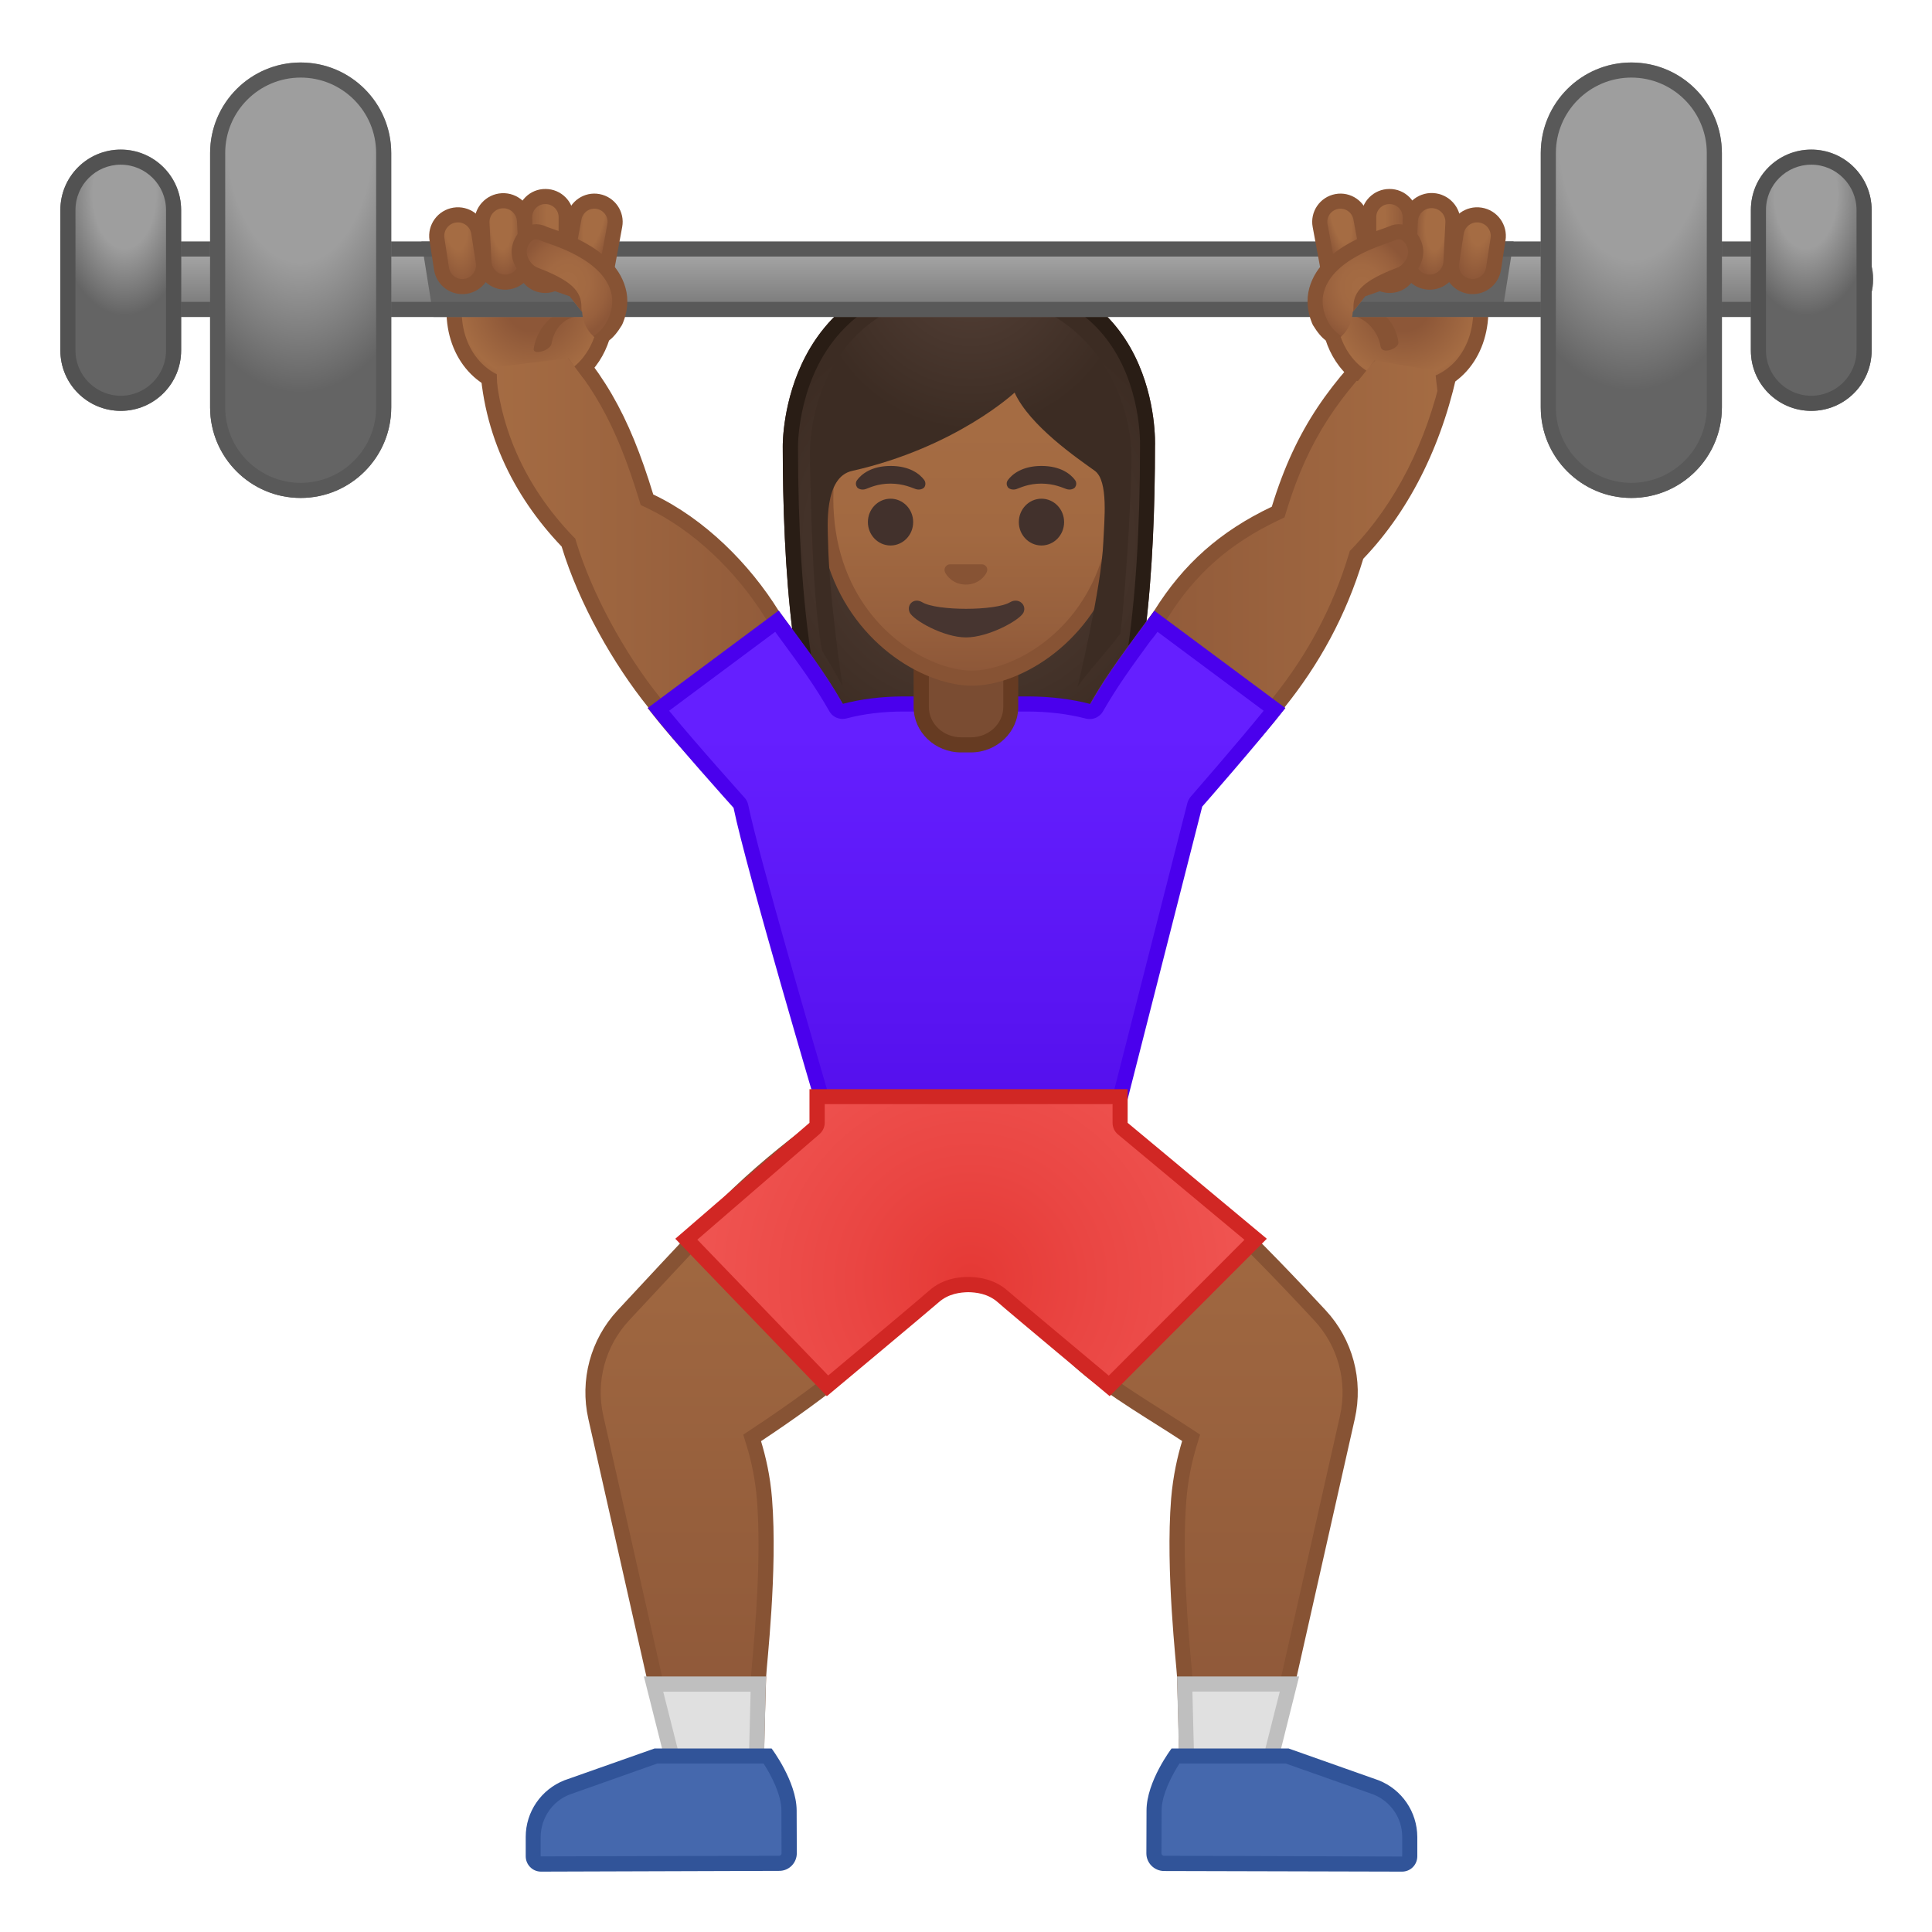 <svg enable-background="new 0 0 128 128" viewBox="0 0 128 128" xmlns="http://www.w3.org/2000/svg" xmlns:xlink="http://www.w3.org/1999/xlink"><radialGradient id="ab" cx="64.275" cy="13.502" r="15.108" gradientUnits="userSpaceOnUse"><stop stop-color="#6D4C41" offset="0"/><stop stop-color="#543930" offset="1"/></radialGradient><path d="m64.37 17.72c-12.61 0-12.51 11.66-12.51 11.85 0 7.55 0.58 18.22 3.6 22.42 1.2 1.66 3.51 1.76 3.51 1.76l5.22-0.01 5.22 0.01s2.32-0.09 3.51-1.76c3.02-4.2 3.6-14.86 3.6-22.42 0.01-0.19 0.46-11.85-12.15-11.85z" fill="url(#ab)"/><radialGradient id="q" cx="64.195" cy="35.725" r="14.943" gradientUnits="userSpaceOnUse"><stop stop-color="#554138" offset="0"/><stop stop-color="#3C2C23" offset="1"/></radialGradient><path d="m58.97 53.23s-2.07-0.11-3.11-1.55c-2.26-3.14-3.5-11-3.5-22.12 0-0.51 0.08-5.03 3.27-8.22 2.07-2.07 5.01-3.12 8.74-3.12 3.7 0 6.6 1.03 8.6 3.08 3.01 3.07 3.08 7.4 3.06 8.24 0 11.16-1.25 19.01-3.5 22.15-1 1.39-2.98 1.54-3.12 1.55l-5.21-0.01h-5.23z" fill="url(#q)"/><path d="m64.37 18.72c3.56 0 6.34 0.98 8.24 2.93 2.93 2.99 2.93 7.39 2.92 7.92 0 11.02-1.21 18.78-3.41 21.83-0.89 1.24-2.73 1.34-2.7 1.34l-5.22-0.01-5.17 0.01c-0.02 0-1.86-0.11-2.75-1.34-2.2-3.05-3.41-10.81-3.41-21.84 0-0.19 0.02-4.76 3.12-7.86 1.96-1.98 4.78-2.98 8.38-2.98m0-1c-12.61 0-12.51 11.66-12.51 11.85 0 7.55 0.58 18.22 3.6 22.42 1.2 1.66 3.51 1.76 3.51 1.76l5.22-0.01 5.22 0.01s2.32-0.09 3.51-1.76c3.02-4.2 3.6-14.86 3.6-22.42 0.01-0.19 0.46-11.85-12.15-11.85z" fill="#291D15"/><circle cx="76.01" cy="50.39" r="3.74" fill="#FBC11B"/><linearGradient id="c" x1="71.691" x2="96.122" y1="38.194" y2="38.194" gradientUnits="userSpaceOnUse"><stop stop-color="#8D5738" offset="0"/><stop stop-color="#A56C43" offset="1"/></linearGradient><path d="m75.85 54.07c-0.64 0-1.33-0.29-2.17-0.91-1.88-1.38-2.5-3.51-1.55-5.31 1.19-2.25 2.25-3.69 3.72-5.69 0.24-0.32 0.49-0.66 0.75-1.02l0.03 0.02 0.28-0.44c1.9-3.04 4.24-5.11 7.58-6.7l0.2-0.09 0.06-0.21c1.56-5.1 3.74-7.98 7.19-11.4l4.19 2.03c-1.03 4.94-3.16 9.2-6.16 12.34l-0.08 0.09-0.04 0.11c-1.08 3.57-2.76 6.73-5.13 9.68l-0.33 0.41 0.05 0.02c-1.78 2.23-4.36 5.03-6.22 6.09-1.04 0.7-1.72 0.98-2.37 0.98z" fill="url(#c)"/><path d="m92.03 22.92 3.52 1.7c-1.04 4.69-3.09 8.72-5.95 11.71l-0.17 0.17-0.07 0.23c-1.06 3.5-2.71 6.61-5.04 9.51l-0.65 0.81 0.05 0.04c-1.73 2.12-4.06 4.6-5.75 5.56l-0.06 0.04c-0.92 0.62-1.52 0.88-2.06 0.88-0.53 0-1.12-0.26-1.88-0.81-1.69-1.24-2.24-3.08-1.4-4.68 1.17-2.22 2.22-3.65 3.68-5.63 0.14-0.19 0.29-0.39 0.43-0.59l0.07 0.05 0.58-0.92c1.84-2.96 4.12-4.97 7.37-6.52l0.4-0.19 0.13-0.42c1.48-4.87 3.56-7.69 6.8-10.94m-0.2-1.21c-3.63 3.56-5.94 6.54-7.57 11.86-3.43 1.63-5.86 3.8-7.79 6.89-2.04 2.81-3.32 4.37-4.79 7.16-1.11 2.12-0.31 4.48 1.7 5.95 0.95 0.7 1.72 1 2.47 1 0.84 0 1.64-0.39 2.62-1.05 2.07-1.18 4.88-4.3 6.68-6.62l-0.05-0.03c2.29-2.85 4.07-6.05 5.22-9.85 3.22-3.36 5.37-7.9 6.36-12.96l-4.85-2.35z" fill="#875334"/><path d="m72.19 123.84" fill="#FBC11B"/><defs><polygon id="b" points="87.27 24.53 89.96 25.25 91.08 23.88 95.08 24.56 95.24 25.97 98.03 26.6 101.05 17.04 88.31 14.18"/></defs><clipPath id="a"><use xlink:href="#b"/></clipPath><g clip-path="url(#a)"><radialGradient id="aj" cx="-506.98" cy="20.738" r="7.007" gradientTransform="matrix(.699 .715 .722 -.706 432.43 397.32)" gradientUnits="userSpaceOnUse"><stop stop-color="#8D5738" offset=".246"/><stop stop-color="#A56C43" offset=".686"/><stop stop-color="#8D5738" offset=".999"/></radialGradient><path d="m93.17 25.77c-3.58 0-4.65-2.58-4.95-3.68-0.48-1.78-0.04-3.41 0.66-3.82 0.66-0.38 4.37-1.02 7.14-1.02 1.5 0 1.97 0.2 2.08 0.27v3.04c0 3.07-2.02 5.21-4.93 5.22z" fill="url(#aj)"/><path d="m96.02 17.75c0.86 0 1.34 0.07 1.59 0.12v2.69c0 1.32-0.42 2.51-1.18 3.36-0.8 0.88-1.92 1.35-3.25 1.35-3.23 0-4.2-2.32-4.47-3.31-0.43-1.59-0.03-2.99 0.43-3.26 0.54-0.31 4.07-0.95 6.88-0.95m0-1c-2.67 0-6.56 0.61-7.39 1.09-2.08 1.21-1.59 8.44 4.54 8.44h0.01c3.39-0.01 5.43-2.58 5.43-5.72l-0.01-3.12c0-0.5-1.1-0.69-2.58-0.69z" fill="#875334"/></g><path d="m51.69 110.91" fill="#FBC11B"/><path d="m89.35 20.85c1.1 0.16 1.94 1.03 2.12 2.12 0.09 0.54 1.25 0.12 1.18-0.32-0.23-1.42-1.27-2.4-2.69-2.61-0.44-0.06-1.33 0.71-0.61 0.81z" fill="#875334"/><linearGradient id="ai" x1="51.288" x2="51.288" y1="116.94" y2="73.582" gradientUnits="userSpaceOnUse"><stop stop-color="#8D5738" offset="0"/><stop stop-color="#A56C43" offset="1"/></linearGradient><path d="m44.66 116.92-5.19-23.02c-0.54-2.41 0.13-4.94 1.82-6.75 1.78-1.92 4.11-4.42 6.15-6.58 3.26-3.45 7.17-6.19 8.35-6.99l7.51 8.06c-0.71 1.24-3.48 5.86-6.83 8.74-1.59 1.36-3.78 2.98-6.33 4.67l-0.31 0.21 0.11 0.36c0.37 1.21 0.61 2.46 0.71 3.71 0.31 3.87-0.13 8.72-0.31 10.79-0.04 0.47-0.07 0.8-0.08 0.93-0.09 2.74-0.13 4.94-0.15 5.88l-5.45-0.01z" fill="url(#ai)"/><path d="m55.71 74.24 6.97 7.48c-0.91 1.55-3.48 5.67-6.54 8.29-1.59 1.37-3.71 2.93-6.28 4.63l-0.62 0.41 0.22 0.71c0.36 1.17 0.59 2.38 0.69 3.61 0.3 3.83-0.13 8.65-0.31 10.71-0.04 0.49-0.07 0.82-0.08 0.96-0.08 2.33-0.12 4.29-0.14 5.4l-4.55-0.01-5.1-22.64c-0.51-2.25 0.13-4.61 1.7-6.3 1.65-1.77 4.05-4.36 6.15-6.57 2.93-3.13 6.43-5.67 7.89-6.68m0.15-1.31s-4.84 3.12-8.79 7.3c-2.04 2.16-4.37 4.66-6.15 6.58-1.8 1.93-2.52 4.63-1.94 7.2l5.28 23.42 6.34 0.02s0.04-2.71 0.16-6.37c0.02-0.7 0.77-7 0.39-11.78-0.12-1.54-0.43-2.83-0.73-3.82 1.99-1.32 4.43-3.03 6.38-4.71 3.99-3.43 7.12-9.19 7.12-9.19l-8.06-8.65z" fill="#875334"/><polygon points="44.65 116.93 43.3 111.57 50.24 111.57 50.11 116.94" fill="#E0E0E0"/><path d="m49.73 112.07-0.11 4.37-4.58-0.01-1.1-4.35h5.79m1.02-1.01zm0 0h-8.09l1.6 6.35 6.34 0.02 0.15-6.37z" fill="#BFBFBF"/><path d="m35.83 123.5c-0.14 0-0.27-0.05-0.36-0.15-0.1-0.1-0.15-0.23-0.15-0.36v-1.28c0.01-1.46 0.89-2.75 2.25-3.28l5.88-2.08h7.41c0.38 0.56 1.41 2.19 1.42 3.61l0.01 2.84c0 0.18-0.07 0.34-0.19 0.47s-0.29 0.19-0.47 0.2l-15.8 0.03z" fill="#4568AD"/><path d="m50.59 116.84c0.48 0.74 1.18 2.05 1.18 3.11l0.01 2.84c0 0.06-0.03 0.09-0.05 0.11s-0.06 0.05-0.11 0.05l-15.8 0.04v-1.28c0.01-1.25 0.76-2.36 1.9-2.81l5.82-2.06h7.05m0.53-1h-7.75l-5.98 2.11c-1.54 0.61-2.56 2.09-2.56 3.75v1.28c0 0.56 0.45 1.02 1.01 1.02l15.79-0.05c0.64 0 1.16-0.52 1.16-1.17l-0.01-2.84c-0.01-1.92-1.66-4.1-1.66-4.1z" fill="#315499"/><path d="m77.04 110.91" fill="#FBC11B"/><linearGradient id="ah" x1="-497.2" x2="-497.2" y1="116.94" y2="73.602" gradientTransform="matrix(-1 0 0 1 -419.77 0)" gradientUnits="userSpaceOnUse"><stop stop-color="#8D5738" offset="0"/><stop stop-color="#A56C43" offset="1"/></linearGradient><path d="m78.63 116.94c-0.02-0.94-0.06-3.14-0.15-5.88 0-0.13-0.03-0.46-0.08-0.93-0.19-2.07-0.62-6.93-0.31-10.79 0.1-1.26 0.34-2.51 0.71-3.71l0.11-0.36-0.31-0.21c-0.54-0.36-1.14-0.74-1.77-1.13-1.68-1.06-3.59-2.26-4.99-3.47-3.37-2.89-5.83-7.61-6.43-8.81l6.78-8.04c1.3 0.92 5.76 4.12 8.83 6.99 1.69 1.58 3.79 3.72 6.42 6.55 1.68 1.81 2.36 4.33 1.82 6.75l-5.19 23.03-5.44 0.01z" fill="url(#ah)"/><path d="m72.27 74.28c1.63 1.16 5.6 4.07 8.41 6.68 1.68 1.57 3.77 3.7 6.4 6.53 1.57 1.69 2.2 4.05 1.7 6.3l-5.1 22.64-4.55 0.01c-0.02-1.11-0.07-3.07-0.14-5.4 0-0.14-0.03-0.47-0.08-0.96-0.18-2.06-0.62-6.89-0.31-10.71 0.1-1.22 0.33-2.43 0.69-3.61l0.22-0.71-0.62-0.41c-0.54-0.36-1.15-0.74-1.79-1.15-1.66-1.05-3.55-2.24-4.92-3.42-3.07-2.64-5.39-6.84-6.16-8.36l6.25-7.43m-0.17-1.35-7.28 8.64s2.7 5.83 6.69 9.26c1.95 1.68 4.82 3.32 6.81 4.64-0.3 0.99-0.6 2.28-0.73 3.82-0.38 4.78 0.36 11.08 0.39 11.78 0.12 3.66 0.16 6.37 0.16 6.37l6.34-0.02 5.28-23.42c0.58-2.57-0.14-5.27-1.94-7.2-1.78-1.92-4.27-4.55-6.45-6.58-3.7-3.43-9.27-7.29-9.27-7.29z" fill="#875334"/><polygon points="78.49 111.57 85.43 111.57 84.08 116.93 78.62 116.94" fill="#E0E0E0"/><path d="m84.79 112.07-1.1 4.35-4.58 0.01-0.11-4.36h5.79m1.28-1h-8.09l0.16 6.37 6.34-0.02 1.59-6.35z" fill="#BFBFBF"/><path d="m77.1 123.45c-0.18 0-0.34-0.07-0.47-0.2-0.12-0.12-0.19-0.29-0.19-0.47l0.01-2.84c0-1.42 1.03-3.05 1.42-3.61h7.41l5.9 2.09c1.34 0.53 2.22 1.82 2.23 3.28v1.28c0 0.14-0.05 0.27-0.15 0.36-0.1 0.1-0.23 0.15-0.36 0.15l-15.8-0.04z" fill="#4568AD"/><path d="m85.19 116.84 5.78 2.04c1.17 0.46 1.93 1.57 1.93 2.82v1.3l-15.79-0.05c-0.06 0-0.09-0.03-0.11-0.05s-0.05-0.06-0.05-0.11l0.01-2.84c0-1.06 0.71-2.38 1.18-3.11h7.05m0.18-1h-7.75s-1.66 2.18-1.66 4.11l-0.01 2.84c0 0.64 0.52 1.16 1.16 1.17l15.78 0.04c0.56 0 1.01-0.45 1.01-1.02v-1.28c-0.01-1.66-1.02-3.14-2.56-3.75l-5.97-2.11z" fill="#315499"/><circle cx="52.05" cy="50.39" r="3.74" fill="#FBC11B"/><linearGradient id="ag" x1="32.274" x2="56.373" y1="37.754" y2="37.754" gradientUnits="userSpaceOnUse"><stop stop-color="#A56C43" offset="0"/><stop stop-color="#8D5738" offset="1"/></linearGradient><path d="m52.21 54.07c-0.65 0-1.33-0.28-2.34-0.96-1.89-1.08-4.47-3.87-6.25-6.11l-0.28-0.44c-2.45-3.04-4.62-7.06-5.66-10.5l-0.04-0.11-0.08-0.09c-3.39-3.55-5.22-7.84-5.3-12.43l3.93-1.99c3.32 3.32 5 6.26 6.59 11.46l0.06 0.21 0.2 0.09c3.08 1.47 6.04 4.21 8.1 7.52l0.28 0.45 0.04-0.02c0.26 0.36 0.51 0.69 0.75 1.01 1.47 2 2.53 3.44 3.72 5.69 0.95 1.8 0.33 3.94-1.55 5.31-0.84 0.62-1.53 0.91-2.17 0.91z" fill="url(#ag)"/><path d="m36.11 22.05c3.08 3.15 4.69 6.02 6.21 10.99l0.13 0.42 0.4 0.19c3 1.43 5.88 4.1 7.89 7.34l0.58 0.92 0.06-0.05c0.15 0.2 0.29 0.4 0.44 0.59 1.46 1.98 2.51 3.41 3.68 5.63 0.84 1.6 0.29 3.44-1.4 4.68-0.75 0.55-1.35 0.81-1.88 0.81-0.54 0-1.14-0.25-2.06-0.88l-0.06-0.04c-1.69-0.96-4.02-3.44-5.75-5.56l0.05-0.04-0.65-0.81c-2.41-2.99-4.54-6.95-5.57-10.33l-0.07-0.23-0.17-0.17c-3.23-3.37-5-7.44-5.15-11.78l3.32-1.68m0.19-1.22-4.53 2.3c0 5.31 2.22 9.71 5.44 13.08 1.15 3.79 3.45 7.82 5.75 10.67l-0.05 0.03c1.8 2.32 4.61 5.44 6.68 6.62 0.98 0.66 1.78 1.05 2.62 1.05 0.75 0 1.52-0.31 2.47-1 2.01-1.47 2.81-3.84 1.7-5.95-1.47-2.79-2.75-4.35-4.79-7.16-1.92-3.09-4.88-6.08-8.31-7.71-1.63-5.33-3.35-8.37-6.98-11.93z" fill="#875334"/><linearGradient id="af" x1="64.032" x2="64.032" y1="48.559" y2="75.018" gradientUnits="userSpaceOnUse"><stop stop-color="#651FFF" offset="0"/><stop stop-color="#5914F2" offset=".705"/><stop stop-color="#530EEB" offset="1"/></linearGradient><path d="m54.58 73.22c-0.71-2.4-4.74-16.14-5.49-19.8-0.02-0.09-0.06-0.17-0.12-0.23-0.04-0.04-3.47-3.85-5.34-6.19l7.86-5.84c0.25 0.35 0.5 0.67 0.73 0.99 1.23 1.68 2.21 3 3.2 4.74 0.09 0.16 0.26 0.25 0.43 0.25 0.04 0 0.08-0.01 0.13-0.02 1.21-0.32 2.53-0.48 3.94-0.48h8.16c1.43 0 2.79 0.16 4.03 0.48 0.04 0.01 0.08 0.02 0.12 0.02 0.18 0 0.34-0.09 0.43-0.25 0.99-1.74 1.96-3.06 3.2-4.74 0.23-0.32 0.48-0.65 0.73-0.99l7.85 5.84c-1.82 2.29-5.14 6.07-5.17 6.11-0.05 0.06-0.09 0.13-0.11 0.21l-5.08 19.9h-19.5z" fill="url(#af)"/><path d="m76.69 41.86 7.03 5.23c-1.86 2.29-4.8 5.65-4.83 5.69-0.1 0.12-0.18 0.26-0.22 0.41l-4.98 19.53h-18.74c-0.93-3.17-4.66-15.91-5.38-19.4-0.04-0.18-0.12-0.34-0.24-0.47-0.03-0.04-3.08-3.42-5-5.76l7.03-5.23c0.15 0.2 0.29 0.4 0.43 0.59 1.22 1.66 2.19 2.97 3.16 4.68 0.18 0.32 0.52 0.5 0.87 0.5 0.08 0 0.17-0.01 0.25-0.03 1.17-0.31 2.45-0.46 3.81-0.46h8.16c1.39 0 2.71 0.16 3.91 0.47 0.08 0.02 0.17 0.03 0.25 0.03 0.35 0 0.69-0.19 0.87-0.5 0.98-1.71 1.94-3.02 3.16-4.69 0.17-0.19 0.31-0.39 0.46-0.59m-0.21-1.4c-1.79 2.46-2.99 3.97-4.25 6.18-1.23-0.32-2.62-0.5-4.16-0.5h-8.17c-1.51 0-2.86 0.18-4.06 0.49-1.26-2.21-2.46-3.72-4.25-6.18l-8.67 6.45c1.8 2.32 5.68 6.62 5.68 6.62 0.83 4.06 5.61 20.2 5.61 20.2h20.27l5.17-20.28s3.75-4.28 5.51-6.53l-8.68-6.45z" fill="#4A00ED"/><path d="m63.68 49.35c-1.46 0-2.65-1.12-2.65-2.51v-3.17h5.93v3.17c0 1.38-1.19 2.51-2.65 2.51h-0.63z" fill="#7A4C32"/><path d="m66.47 44.17v2.67c0 1.11-0.97 2.01-2.15 2.01h-0.63c-1.19 0-2.15-0.9-2.15-2.01v-2.67h4.93m1-1h-6.94v3.67c0 1.66 1.41 3.01 3.15 3.01h0.63c1.74 0 3.15-1.35 3.15-3.01v-3.67h0.01z" fill="#663B22"/><radialGradient id="ae" cx="-874.16" cy="162.03" r="1.125" gradientTransform="matrix(.216 1.029 .31 -.069 227.35 928.51)" gradientUnits="userSpaceOnUse"><stop stop-color="#FFCA28" offset=".599"/><stop stop-color="#FFB300" offset="1"/></radialGradient><path d="m88.04 18.03c0.14 0.75 0.86 1.24 1.6 1.1" fill="url(#ae)" stroke="#EDA600" stroke-linecap="round" stroke-linejoin="round" stroke-miterlimit="10"/><linearGradient id="ad" x1="64.391" x2="64.391" y1="44.762" y2="28.145" gradientUnits="userSpaceOnUse"><stop stop-color="#8D5738" offset="0"/><stop stop-color="#97603D" offset=".216"/><stop stop-color="#A26941" offset=".573"/><stop stop-color="#A56C43" offset="1"/></linearGradient><path d="m64.39 44.93c-0.68 0-1.47-0.15-2.26-0.43-3.43-1.21-7.43-4.94-7.43-11.47 0-8.69 5.22-11.77 9.69-11.77s9.69 3.08 9.69 11.77c0 6.53-4.01 10.26-7.44 11.47-0.79 0.29-1.57 0.43-2.25 0.43z" fill="url(#ad)"/><path d="m64.39 21.76c4.24 0 9.19 2.95 9.19 11.27 0 6.27-3.83 9.85-7.11 11-0.74 0.26-1.46 0.4-2.08 0.4-0.63 0-1.35-0.14-2.09-0.4-3.27-1.16-7.09-4.73-7.09-11-0.01-8.31 4.94-11.27 9.18-11.27m0-1c-5.29 0-10.19 3.93-10.19 12.27 0 6.7 4.15 10.66 7.76 11.94 0.86 0.3 1.69 0.46 2.43 0.46 0.73 0 1.56-0.15 2.41-0.45 3.61-1.27 7.77-5.24 7.77-11.94 0.01-8.35-4.89-12.28-10.18-12.28z" fill="#875334"/><g fill="#42312C"><ellipse cx="59" cy="34.59" rx="1.5" ry="1.55"/><ellipse cx="69" cy="34.59" rx="1.5" ry="1.55"/></g><path d="m65.17 37.41c-0.03-0.01-0.06-0.02-0.1-0.02h-2.15c-0.03 0-0.07 0.01-0.1 0.02-0.19 0.08-0.3 0.28-0.21 0.5 0.09 0.21 0.52 0.82 1.38 0.82s1.29-0.6 1.38-0.82c0.1-0.22 0-0.42-0.2-0.5z" fill="#875334"/><g fill="#42312C"><path d="m61.23 31.8c-0.28-0.38-0.94-0.93-2.22-0.93s-1.94 0.55-2.22 0.93c-0.13 0.17-0.09 0.36-0.01 0.48 0.08 0.11 0.32 0.21 0.58 0.12s0.78-0.36 1.65-0.36c0.87 0.01 1.38 0.27 1.65 0.36 0.26 0.09 0.5-0.01 0.58-0.12 0.08-0.12 0.11-0.31-0.01-0.48z"/><path d="m71.22 31.8c-0.28-0.38-0.94-0.93-2.22-0.93s-1.94 0.55-2.22 0.93c-0.13 0.17-0.09 0.36-0.01 0.48 0.08 0.11 0.32 0.21 0.58 0.12s0.78-0.36 1.65-0.36c0.87 0.01 1.38 0.27 1.65 0.36 0.26 0.09 0.5-0.01 0.58-0.12 0.08-0.12 0.12-0.31-0.01-0.48z"/></g><radialGradient id="ac" cx="64.307" cy="17.379" r="11.134" gradientTransform="matrix(1.0287e-13 1 -.964 9.9137e-14 81.056 -46.928)" gradientUnits="userSpaceOnUse"><stop stop-color="#554138" offset="0"/><stop stop-color="#3C2C23" offset="1"/></radialGradient><path d="m64.04 19.48c-8.4 0-10.44 7.08-10.38 10.81 0.1 5.9 0.32 10.33 0.81 12.83 0.6 0.96 1.35 2.33 1.35 2.33s-0.89-5.77-0.96-9.61c-0.02-0.9-0.29-4.22 1.59-4.64 6.88-1.55 10.77-5.19 10.77-5.19 1.01 2.21 4.17 4.36 5.31 5.18 0.93 0.67 0.62 3.34 0.57 4.68-0.12 3.08-1.71 9.65-1.71 9.65 0.52-0.83 1.92-2.31 2.84-3.54 0.45-3.83 0.73-9.7 0.73-11.73 0-4.04-2.8-10.77-10.92-10.77z" fill="url(#ac)"/><path d="m66.92 39.9c-0.97 0.58-4.86 0.58-5.82 0-0.56-0.33-1.06 0.17-0.83 0.68 0.23 0.5 2.24 1.65 3.73 1.65 1.5 0 3.58-1.15 3.81-1.65 0.23-0.51-0.33-1.01-0.89-0.68z" fill="#473530"/><rect x="50.51" y="17.72" width="27.73" height="40.06" fill="none"/><defs><polygon id="aa" points="40.92 24.53 38.73 25.17 37.65 23.74 32.9 24.31 32.95 25.97 30.17 26.6 27.14 17.04 39.88 14.18"/></defs><clipPath id="z"><use xlink:href="#aa"/></clipPath><g clip-path="url(#z)"><radialGradient id="y" cx="35.21" cy="19.852" r="7.007" gradientTransform="matrix(-.699 .715 -.722 -.706 74.208 9.063)" gradientUnits="userSpaceOnUse"><stop stop-color="#8D5738" offset=".246"/><stop stop-color="#A56C43" offset=".686"/><stop stop-color="#8D5738" offset=".999"/></radialGradient><path d="m35.01 25.77c-2.91 0-4.93-2.15-4.93-5.22v-3.04c0.12-0.07 0.59-0.27 2.09-0.27 2.77 0 6.48 0.64 7.14 1.02 0.71 0.41 1.14 2.04 0.66 3.82-0.3 1.11-1.38 3.68-4.95 3.68h-0.01z" fill="url(#y)"/><path d="m32.17 17.75c2.8 0 6.34 0.64 6.89 0.95 0.46 0.27 0.86 1.67 0.43 3.26-0.27 1-1.24 3.31-4.48 3.31-1.33 0-2.45-0.47-3.24-1.35-0.77-0.85-1.19-2.04-1.18-3.36v-2.69c0.25-0.06 0.73-0.12 1.58-0.12m0-1c-1.48 0-2.58 0.19-2.58 0.69l-0.01 3.12c-0.01 3.14 2.04 5.71 5.43 5.72h0.01c6.13 0 6.62-7.23 4.54-8.44-0.82-0.48-4.71-1.09-7.39-1.09z" fill="#875334"/></g><path d="m38.52 20.17c-1.58 0.23-2.9 1.31-3.16 2.92-0.08 0.48 1.1 0.14 1.18-0.32 0.14-0.88 0.73-1.67 1.65-1.8 0.25-0.04 0.65-0.18 0.73-0.46 0.07-0.25-0.16-0.37-0.4-0.34z" fill="#875334"/><linearGradient id="x" x1="64.103" x2="64.103" y1="16" y2="20.776" gradientTransform="matrix(1 0 0 1.25 0 -5.167)" gradientUnits="userSpaceOnUse"><stop stop-color="#BDBDBD" offset="0"/><stop stop-color="#757575" offset="1"/></linearGradient><path d="m122.46 16h-116.71c-0.91 0-1.64 1.12-1.64 2.5s0.74 2.5 1.64 2.5h116.71c0.91 0 1.64-1.12 1.64-2.5s-0.73-2.5-1.64-2.5z" fill="url(#x)"/><polygon points="38.05 21 28.72 21 27.92 16 38.05 16" fill="#646464"/><polygon points="90.15 20.99 99.48 20.99 100.28 15.99 90.15 15.99" fill="#646464"/><path d="m122.46 17c0.2 0 0.64 0.57 0.64 1.5s-0.45 1.5-0.64 1.5h-116.71c-0.2 0-0.64-0.57-0.64-1.5s0.45-1.5 0.64-1.5h116.71m0-1h-116.71c-0.91 0-1.64 1.12-1.64 2.5s0.74 2.5 1.64 2.5h116.71c0.91 0 1.64-1.12 1.64-2.5s-0.73-2.5-1.64-2.5z" fill="#595959"/><radialGradient id="w" cx="-28.499" cy="10.167" r="24.348" gradientTransform="matrix(1.2344e-13 .902 -.507 3.9189e-14 25.022 34.377)" gradientUnits="userSpaceOnUse"><stop stop-color="#9E9E9E" offset=".396"/><stop stop-color="#646464" offset=".79"/></radialGradient><path d="m19.92 32.99c3.31 0 6-2.69 6-6v-16.85c0-3.31-2.69-6-6-6s-6 2.69-6 6v16.85c0 3.31 2.68 6 6 6z" fill="url(#w)"/><radialGradient id="v" cx="-64.146" cy="14.792" r="3.543" gradientTransform="matrix(1.333 0 0 2.306 93.75 -21.261)" gradientUnits="userSpaceOnUse"><stop stop-color="#9E9E9E" offset=".441"/><stop stop-color="#646464" offset=".985"/></radialGradient><path d="m8 27.22c2.21 0 4-1.79 4-4v-9.31c0-2.21-1.79-4-4-4s-4 1.79-4 4v9.31c0 2.21 1.79 4 4 4z" fill="url(#v)"/><path d="m19.92 5.14c2.76 0 5 2.24 5 5v16.85c0 2.76-2.24 5-5 5s-5-2.24-5-5v-16.85c0-2.76 2.24-5 5-5m0-1c-3.31 0-6 2.69-6 6v16.85c0 3.31 2.69 6 6 6s6-2.69 6-6v-16.85c0-3.32-2.69-6-6-6z" fill="#595959"/><path d="m8 10.91c1.65 0 3 1.35 3 3v9.31c0 1.65-1.35 3-3 3s-3-1.35-3-3v-9.31c0-1.66 1.35-3 3-3m0-1c-2.21 0-4 1.79-4 4v9.31c0 2.21 1.79 4 4 4s4-1.79 4-4v-9.31c0-2.21-1.79-4-4-4z" fill="#525252"/><radialGradient id="u" cx="-442.74" cy="10.167" r="24.348" gradientTransform="matrix(-1.2344e-13 .902 .507 3.9189e-14 102.98 407.87)" gradientUnits="userSpaceOnUse"><stop stop-color="#9E9E9E" offset=".396"/><stop stop-color="#646464" offset=".79"/></radialGradient><path d="m108.08 32.99c-3.31 0-6-2.69-6-6v-16.85c0-3.31 2.69-6 6-6s6 2.69 6 6v16.85c0 3.31-2.68 6-6 6z" fill="url(#u)"/><radialGradient id="t" cx="-436.96" cy="14.792" r="3.543" gradientTransform="matrix(-1.333 0 0 2.306 -462.83 -21.261)" gradientUnits="userSpaceOnUse"><stop stop-color="#9E9E9E" offset=".441"/><stop stop-color="#646464" offset=".985"/></radialGradient><path d="m120 27.22c-2.21 0-4-1.79-4-4v-9.31c0-2.21 1.79-4 4-4s4 1.79 4 4v9.31c0 2.21-1.79 4-4 4z" fill="url(#t)"/><path d="m108.08 5.14c2.76 0 5 2.24 5 5v16.85c0 2.76-2.24 5-5 5s-5-2.24-5-5v-16.85c0-2.76 2.25-5 5-5m0-1c-3.31 0-6 2.69-6 6v16.85c0 3.31 2.69 6 6 6s6-2.69 6-6v-16.85c0-3.32-2.68-6-6-6z" fill="#595959"/><path d="m120 10.91c1.65 0 3 1.35 3 3v9.31c0 1.65-1.35 3-3 3s-3-1.35-3-3v-9.31c0-1.66 1.35-3 3-3m0-1c-2.21 0-4 1.79-4 4v9.31c0 2.21 1.79 4 4 4s4-1.79 4-4v-9.31c0-2.21-1.79-4-4-4z" fill="#525252"/><radialGradient id="s" cx="-245.79" cy="16.802" r="4.536" fx="-244.85" fy="12.365" gradientTransform="matrix(.003 1.051 -.336 .002 42.599 272.23)" gradientUnits="userSpaceOnUse"><stop stop-color="#A56C43" offset=".5"/><stop stop-color="#8D5738" offset=".999"/></radialGradient><path d="m36.12 18.91v0c-0.76 0-1.38-0.62-1.37-1.38l0.01-3.14c0-0.76 0.62-1.38 1.38-1.37v0c0.76 0 1.38 0.62 1.37 1.38l-0.01 3.14c0 0.76-0.62 1.37-1.38 1.37z" fill="url(#s)" stroke="#875334" stroke-linecap="round" stroke-linejoin="round" stroke-miterlimit="10"/><radialGradient id="r" cx="-247.93" cy="64.515" r="4.043" gradientTransform="matrix(-.216 1.029 -.31 -.069 5.849 273.82)" gradientUnits="userSpaceOnUse"><stop stop-color="#A56C43" offset=".5"/><stop stop-color="#8D5738" offset=".999"/></radialGradient><path d="m38.56 19.13v0c-0.75-0.14-1.24-0.86-1.1-1.6l0.57-3.08c0.14-0.75 0.86-1.24 1.6-1.1h0c0.75 0.14 1.24 0.86 1.1 1.6l-0.57 3.08c-0.14 0.75-0.85 1.24-1.6 1.1z" fill="url(#r)" stroke="#875334" stroke-linecap="round" stroke-linejoin="round" stroke-miterlimit="10"/><radialGradient id="p" cx="-231.73" cy="-57.764" r="3.43" gradientTransform="matrix(.063 1.048 -.397 .026 24.874 259.06)" gradientUnits="userSpaceOnUse"><stop stop-color="#A56C43" offset=".5"/><stop stop-color="#8D5738" offset=".999"/></radialGradient><path d="m33.54 18.69v0c-0.78 0.04-1.44-0.56-1.48-1.34l-0.13-2.58c-0.03-0.77 0.57-1.43 1.34-1.47h0c0.78-0.04 1.44 0.56 1.48 1.34l0.13 2.58c0.03 0.77-0.56 1.43-1.34 1.47z" fill="url(#p)" stroke="#875334" stroke-linecap="round" stroke-linejoin="round" stroke-miterlimit="10"/><radialGradient id="o" cx="-211.7" cy="-37.899" r="4.461" gradientTransform="matrix(.16 1.038 -.378 .058 49.604 236.16)" gradientUnits="userSpaceOnUse"><stop stop-color="#A56C43" offset=".5"/><stop stop-color="#8D5738" offset=".999"/></radialGradient><path d="m30.85 18.97v0c-0.76 0.12-1.48-0.4-1.6-1.17l-0.3-1.95c-0.12-0.76 0.4-1.48 1.17-1.6h0c0.76-0.12 1.48 0.4 1.6 1.17l0.3 1.95c0.11 0.77-0.41 1.48-1.17 1.6z" fill="url(#o)" stroke="#875334" stroke-linecap="round" stroke-linejoin="round" stroke-miterlimit="10"/><radialGradient id="n" cx="64.324" cy="84.838" r="21.026" gradientUnits="userSpaceOnUse"><stop stop-color="#E53935" offset=".013"/><stop stop-color="#EA4643" offset=".379"/><stop stop-color="#EF5350" offset=".831"/></radialGradient><path d="m73.49 91.83c-1.4-1.17-6.52-5.45-7.03-5.91-0.87-0.79-1.94-0.8-2.29-0.81-0.37 0.01-1.44 0.02-2.31 0.81-0.51 0.46-5.62 4.73-7.03 5.9l-9.36-9.71 8.49-7.34c0.11-0.09 0.17-0.23 0.17-0.38v-1.73h20.08v1.73c0 0.15 0.07 0.29 0.18 0.38l8.8 7.33-9.7 9.73z" fill="url(#n)"/><path d="m73.71 73.16v1.23c0 0.3 0.13 0.58 0.36 0.77l8.38 6.98-8.99 9c-2.45-2.05-6.24-5.22-6.67-5.6-1.01-0.91-2.22-0.93-2.65-0.94-0.4 0.01-1.61 0.02-2.62 0.94-0.42 0.38-4.2 3.55-6.65 5.59l-8.67-9 8.09-6.99c0.22-0.19 0.35-0.47 0.35-0.76v-1.23h19.07m1-0.99h-21.08v2.23l-8.89 7.68 10.04 10.43s6.79-5.67 7.4-6.21c0.67-0.6 1.48-0.67 1.97-0.68 0.49 0.01 1.3 0.08 1.97 0.68 0.61 0.55 7.4 6.21 7.4 6.21l10.41-10.43-9.22-7.68v-2.23z" fill="#D12724"/><defs><path id="m" d="m38.57 20.67-0.83-1.04-5.56-1.94 2.43-4.28 6.77 4s0.43 2.85 0.13 3.55c-0.31 0.7-1.12 1.92-1.62 1.69-1.31-0.6-1.32-1.98-1.32-1.98z"/></defs><clipPath id="l"><use xlink:href="#m"/></clipPath><g clip-path="url(#l)"><radialGradient id="k" cx="-318.68" cy="-169.82" r="4.148" gradientTransform="matrix(-.753 .372 -.311 -.797 -255.2 2.016)" gradientUnits="userSpaceOnUse"><stop stop-color="#A56C43" offset="0"/><stop stop-color="#A26942" offset=".432"/><stop stop-color="#98603D" offset=".779"/><stop stop-color="#8D5738" offset=".999"/></radialGradient><path d="m36.02 15.48c-0.93-0.46-1.57 0.43-1.62 1.1-0.05 0.66 0.42 1.38 1.04 1.62 2.21 0.85 2.59 1.43 2.58 2.14-0.01 0.98 0.7 2.74 1.26 2.5 1.24-0.52 1.97-2.09 1.74-3.37-0.51-2.78-4.55-3.77-5-3.99z" fill="url(#k)" stroke="#875334" stroke-linecap="round" stroke-linejoin="round" stroke-miterlimit="10"/></g><radialGradient id="j" cx="-883.16" cy="17.645" r="4.536" fx="-882.22" fy="13.208" gradientTransform="matrix(-.003 1.051 .336 .002 83.179 942.23)" gradientUnits="userSpaceOnUse"><stop stop-color="#A56C43" offset=".5"/><stop stop-color="#8D5738" offset=".999"/></radialGradient><path d="m92.07 18.91v0c0.76 0 1.38-0.62 1.37-1.38l-0.01-3.14c0-0.76-0.62-1.38-1.38-1.37v0c-0.76 0-1.38 0.62-1.37 1.38l0.01 3.14c0.01 0.76 0.62 1.37 1.38 1.37z" fill="url(#j)" stroke="#875334" stroke-linecap="round" stroke-linejoin="round" stroke-miterlimit="10"/><radialGradient id="i" cx="-874.65" cy="158.42" r="4.043" gradientTransform="matrix(.216 1.029 .31 -.069 228.59 924.97)" gradientUnits="userSpaceOnUse"><stop stop-color="#A56C43" offset=".5"/><stop stop-color="#8D5738" offset=".999"/></radialGradient><path d="m89.63 19.13v0c0.75-0.14 1.24-0.86 1.1-1.6l-0.57-3.08c-0.14-0.75-0.86-1.24-1.6-1.1v0c-0.75 0.14-1.24 0.86-1.1 1.6l0.57 3.08c0.14 0.75 0.86 1.24 1.6 1.1z" fill="url(#i)" stroke="#875334" stroke-linecap="round" stroke-linejoin="round" stroke-miterlimit="10"/><radialGradient id="h" cx="-866.19" cy="-83.317" r="3.43" gradientTransform="matrix(-.063 1.048 .397 .026 73.633 924.71)" gradientUnits="userSpaceOnUse"><stop stop-color="#A56C43" offset=".5"/><stop stop-color="#8D5738" offset=".999"/></radialGradient><path d="m94.65 18.69v0c0.78 0.04 1.44-0.56 1.48-1.34l0.13-2.58c0.04-0.78-0.56-1.44-1.34-1.48h0c-0.78-0.04-1.44 0.56-1.48 1.34l-0.13 2.58c-0.03 0.78 0.56 1.44 1.34 1.48z" fill="url(#h)" stroke="#875334" stroke-linecap="round" stroke-linejoin="round" stroke-miterlimit="10"/><radialGradient id="g" cx="-831.51" cy="-117.43" r="4.461" gradientTransform="matrix(-.16 1.038 .378 .058 9.58 883.82)" gradientUnits="userSpaceOnUse"><stop stop-color="#A56C43" offset=".5"/><stop stop-color="#8D5738" offset=".999"/></radialGradient><path d="m97.35 18.97v0c0.76 0.12 1.48-0.4 1.6-1.17l0.3-1.95c0.12-0.76-0.4-1.48-1.17-1.6v0c-0.76-0.12-1.48 0.4-1.6 1.17l-0.3 1.95c-0.12 0.77 0.4 1.48 1.17 1.6z" fill="url(#g)" stroke="#875334" stroke-linecap="round" stroke-linejoin="round" stroke-miterlimit="10"/><defs><path id="f" d="m89.62 20.67 0.83-1.04 5.56-1.94-2.43-4.28-6.77 4s-0.43 2.85-0.13 3.55c0.31 0.7 1.12 1.92 1.62 1.69 1.31-0.6 1.32-1.98 1.32-1.98z"/></defs><clipPath id="e"><use xlink:href="#f"/></clipPath><g clip-path="url(#e)"><radialGradient id="d" cx="-929.81" cy="106.28" r="4.148" gradientTransform="matrix(-.713 .352 .398 .807 -614.96 260.66)" gradientUnits="userSpaceOnUse"><stop stop-color="#A56C43" offset="0"/><stop stop-color="#A26942" offset=".432"/><stop stop-color="#98603D" offset=".779"/><stop stop-color="#8D5738" offset=".999"/></radialGradient><path d="m92.17 15.48c0.93-0.46 1.57 0.43 1.62 1.1s-0.42 1.38-1.04 1.62c-2.21 0.85-2.59 1.43-2.58 2.14 0.01 0.98-0.7 2.74-1.26 2.5-1.24-0.52-1.97-2.09-1.74-3.37 0.51-2.78 4.55-3.77 5-3.99z" fill="url(#d)" stroke="#875334" stroke-linecap="round" stroke-linejoin="round" stroke-miterlimit="10"/></g></svg>
